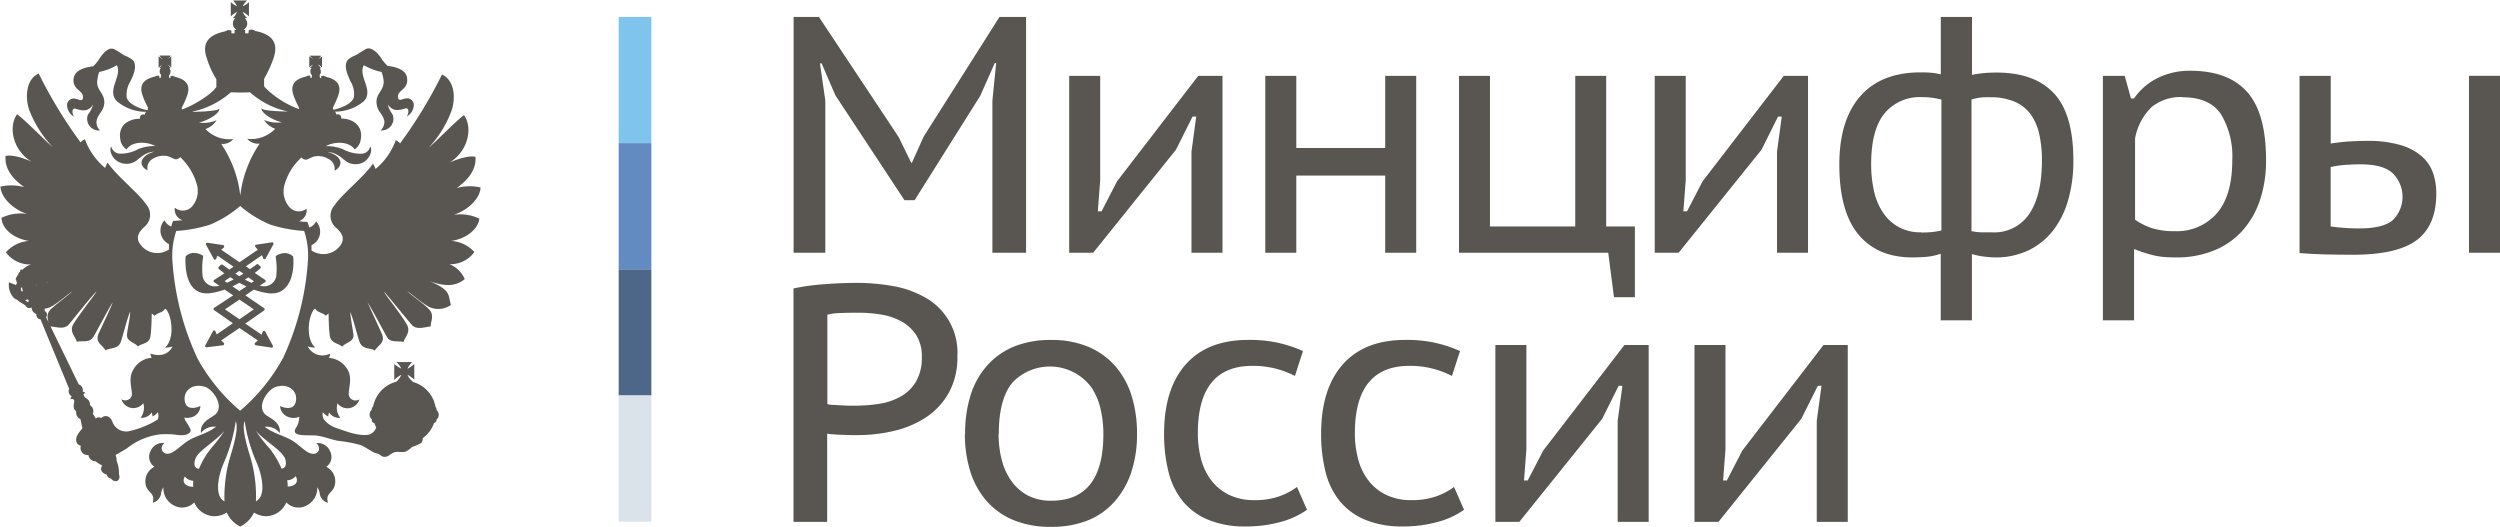 <?xml version="1.0" encoding="UTF-8"?> <svg xmlns="http://www.w3.org/2000/svg" id="Слой_1" data-name="Слой 1" viewBox="0 0 400.7 84.41"> <defs> <style>.cls-1{fill:#595651;}.cls-2{fill:#7fc4ed;}.cls-3{fill:#628bc1;}.cls-4{fill:#4d6788;}.cls-5{fill:#dae2ea;}</style> </defs> <title>mintsifryi-rossii-logo</title> <path class="cls-1" d="M80.62,67.74a1.87,1.87,0,0,0-1.32-.51,2.67,2.67,0,0,0-1.32.4,0.21,0.21,0,0,0-.11.22A11.8,11.8,0,0,1,77.95,71a2,2,0,0,1-1.89,1.55,2.7,2.7,0,0,1-.73-0.11h0l0.83-.56a0.22,0.22,0,0,0,0-.37L74.51,70.4c0.52-.39.85-0.67,0.89-0.71a0.22,0.22,0,0,0,.08-0.16,0.22,0.22,0,0,0-.07-0.16l-0.29-.3A0.23,0.23,0,0,0,75,69a0.24,0.24,0,0,0-.14,0s-0.45.34-1.11,0.8l-0.66-.46,2.58-1.78,0.2,0.51a0.22,0.22,0,0,0,.2.14h0a0.22,0.22,0,0,0,.19-0.12l1.23-2.26a0.22,0.22,0,0,0-.2-0.33h0l-2.54.38a0.21,0.21,0,0,0-.18.16,0.25,0.25,0,0,0,.07.23L75,66.69l-2.93,2-2.93-2,0.41-.36a0.22,0.22,0,0,0,.06-0.23,0.2,0.2,0,0,0-.18-0.16l-2.54-.38h0a0.21,0.21,0,0,0-.18.1,0.23,0.23,0,0,0,0,.24l1.23,2.26a0.24,0.24,0,0,0,.2.12h0a0.23,0.23,0,0,0,.19-0.14l0.2-.51,2.58,1.78-0.66.46c-0.67-.46-1.1-0.79-1.11-0.8a0.25,0.25,0,0,0-.14,0,0.23,0.23,0,0,0-.16.07l-0.3.3a0.23,0.23,0,0,0-.07.16,0.26,0.26,0,0,0,.08.16s0.37,0.32.89,0.71L68,71.53a0.23,0.23,0,0,0-.09.18,0.23,0.23,0,0,0,.1.18l0.83,0.56h0a2.7,2.7,0,0,1-.73.11A2,2,0,0,1,66.16,71a12,12,0,0,1,.08-3.18,0.21,0.21,0,0,0-.11-0.22,2.69,2.69,0,0,0-1.33-.4,1.88,1.88,0,0,0-1.32.51,0.18,0.18,0,0,0-.06.13c0,0.14-.26,3.32,1.21,4.93a2.76,2.76,0,0,0,2.12.9,3.39,3.39,0,0,0,.48,0,11.33,11.33,0,0,0,2.45-.6L71.05,74,68,76a0.24,0.24,0,0,0-.1.19,0.21,0.21,0,0,0,.1.18l3,2.1-2.59,1.79-0.2-.5a0.23,0.23,0,0,0-.19-0.14h0a0.24,0.24,0,0,0-.2.12l-1.23,2.27a0.23,0.23,0,0,0,0,.23,0.21,0.21,0,0,0,.18.09h0L69.42,82a0.21,0.21,0,0,0,.18-0.16,0.23,0.23,0,0,0-.06-0.24l-0.42-.37,2.94-2,2.94,2-0.42.37a0.23,0.23,0,0,0-.07.24,0.22,0.22,0,0,0,.18.16l2.54,0.38h0a0.22,0.22,0,0,0,.18-0.09,0.23,0.23,0,0,0,0-.23l-1.23-2.27A0.22,0.22,0,0,0,76,79.67h0a0.22,0.22,0,0,0-.2.14l-0.2.5L73,78.52l3-2.1a0.22,0.22,0,0,0,.1-0.18,0.23,0.23,0,0,0-.1-0.19l-3-2.05,1.37-.92a11.28,11.28,0,0,0,2.45.6,3.43,3.43,0,0,0,.48,0,2.75,2.75,0,0,0,2.12-.9C81,71.2,80.7,68,80.68,67.87a0.23,0.23,0,0,0-.06-0.13m-8.57,2.34,0.65,0.44-0.65.4-0.65-.4Zm-2.37,1.63,0.9-.62,0.56,0.35c-0.35.19-.71,0.37-1.06,0.53Zm4.68,4.53-2.31,1.6-2.31-1.6,2.31-1.56Zm-2.31-2.92-1.12-.76c0.39-.18.76-0.38,1.12-0.57,0.36,0.19.73,0.39,1.13,0.57ZM74,72c-0.36-.16-0.72-0.34-1.07-0.53l0.56-.35,0.9,0.62Z" transform="translate(-33.68 -26.66)"></path> <path class="cls-1" d="M110.53,61.71a7.17,7.17,0,0,0-4.11-.62c2.5-.86,4.2-2.72,4.29-4.38a7.75,7.75,0,0,0-3.82.09c1.21-.9,3.2-2.56,3-5-1.17-.29-3.32.53-4.22,0.93,2.88-1.62,3.91-5.44,2.39-7.61-0.9.53-5,4.73-5.68,5.22A17.63,17.63,0,0,0,106,44.54c0.68-1.79.73-4.9-1.48-5.94a72.91,72.91,0,0,1-6.72,11.05,1.51,1.51,0,0,0-.69-0.51,10.76,10.76,0,0,1-3.23,4.6,8.57,8.57,0,0,0-.42-0.86c-1.39,2.08-5,4.93-6.16,6.68a2.52,2.52,0,0,0,.35,3.69c0.51,0.51,1.48,1.41.64,2.67a3.37,3.37,0,0,1-4.68.88c0-.3,0-0.58,0-0.84a2.4,2.4,0,0,0,.73-3.82,2,2,0,0,1-1.1,1,5.07,5.07,0,0,0-.25-0.8l-0.06-.12H82.8s-0.49,0-1.21-.11a1.82,1.82,0,0,0,1.22-2A2,2,0,0,1,80,59.77a3.83,3.83,0,0,1-.7-3.56A9.23,9.23,0,0,1,82,51.9a0.94,0.94,0,0,0,.81.35c0.27-.09.71-0.31,1-0.44a3.07,3.07,0,0,1,2.48.31,1.74,1.74,0,0,1,1,1.92c1.65-.93,1.08-2.47-1.08-3,1.48,0,2.7,1.35,3,1.52a2.76,2.76,0,0,0,2.67.14C93.14,52,93.4,50.49,93,50.17a1.45,1.45,0,0,1-1.31,1.13,6.07,6.07,0,0,1-3.07-.74,7,7,0,0,0-2.7-.48c1.48-.82,3.78-0.73,4.6.53A2.23,2.23,0,0,0,91.5,49c0.42-2.21-1.31-3.34-3.14-3.34a0.56,0.56,0,0,0-.81-0.62,0.58,0.58,0,0,0-.19-0.49l0.14,0A7.13,7.13,0,0,0,92,42.88c1.66-1.77-1-4,0-5.77a9.31,9.31,0,0,0,2.83,1.08,4.63,4.63,0,0,1,.29,1.08c0.4,2-1.54,2.3-1,4.4,0.22,1,.93,1.28,1.17,2.41a1.94,1.94,0,0,1-.6,1.48A1.87,1.87,0,0,0,96.6,45a4.54,4.54,0,0,1-.77-1.59c0.82,1.08,1.55,1,2.81.64,0.58-.18.62,0.62,0.26,1.26A2.16,2.16,0,0,0,100,43.59a1.06,1.06,0,0,0-1.35-1.13c-0.37,0-1.13.55-1.17-.18C97.31,41,99.3,41.07,98.9,39c-0.22-1-1.35-1.57-3.12-1.79a7.88,7.88,0,0,1-.86-1c-1-1.61-2-2-2.57-1.7s-1.08.67-1.65,1a4.14,4.14,0,0,0-1.26.73c-0.77,1,0,2.43.35,3.34a4,4,0,0,1,.62,2.65c-0.31,1.08-2.1,1.77-3.18,2l-0.18,0V43.88a13.47,13.47,0,0,0,.8-1.81c0.73-1.95-.36-2.74-2-3.12a0.75,0.75,0,0,0-.69-0.09h0l0,0.33-0.22-.07,0-.4h-0.1a0.69,0.69,0,0,0,.27-0.57,1,1,0,0,0-.18-0.55h0.22l-0.09-.09a1.19,1.19,0,0,0-.26-0.31A0.33,0.33,0,0,1,84.72,37a0.56,0.56,0,0,0,.18.13,1.53,1.53,0,0,1,.26.26l0.13,0.09V35.7l-0.13.11S85,35.94,84.89,36a1.7,1.7,0,0,1-.18.13A0.69,0.69,0,0,1,84.8,36a0.85,0.85,0,0,0,.26-0.28l0.09-.14H83.34l0.09,0.14c0.08,0.06.2,0.2,0.29,0.28a0.54,0.54,0,0,0,.13.18A0.45,0.45,0,0,1,83.67,36c-0.15-.09-0.24-0.18-0.33-0.22l-0.09-.11v1.81l0.09-.09a1.57,1.57,0,0,1,.33-0.26L83.85,37s-0.09.13-.13,0.17a2.12,2.12,0,0,1-.29.31l-0.09.09h0.29a0.66,0.66,0,0,0-.2.55,0.76,0.76,0,0,0,.24.57h0l0,0.4-0.24.07,0-.33h0a0.69,0.69,0,0,0-.67.09c-1.63.38-2.72,1.17-2,3.12a11.52,11.52,0,0,0,.82,1.81v0.29a14.81,14.81,0,0,1-5.37-3.41,2.71,2.71,0,0,1-.2-0.26h0l0-1.17a20,20,0,0,0,1.48-3.21c1-2.81-.49-4-2.92-4.47a1,1,0,0,0-1-.13L73.49,32l-0.51,0,0-.57a0.58,0.58,0,0,1-.26,0,1.18,1.18,0,0,0,.59-1,1.09,1.09,0,0,0-.42-0.86h0.42a2.85,2.85,0,0,1-.73-1,3.07,3.07,0,0,1,1,.73v-2.3a3,3,0,0,1-1,.66,3.11,3.11,0,0,1,.73-0.93h-2.3a3.3,3.3,0,0,1,.66.93,3.7,3.7,0,0,1-1-.66v2.3a3.83,3.83,0,0,1,1-.73,3,3,0,0,1-.66,1h0.4a1.07,1.07,0,0,0-.4.86,1.15,1.15,0,0,0,.58,1,0.91,0.91,0,0,1-.31,0l0,0.57-0.51,0,0-.44a1.05,1.05,0,0,0-1,.13c-2.4.49-3.93,1.66-2.89,4.47a14.28,14.28,0,0,0,1.48,3.21v1.22s-0.09.13-.17,0.22c-0.77,1.08-3.74,2.88-5.37,3.41V43.88a11.44,11.44,0,0,0,.82-1.81c0.73-1.95-.35-2.74-2-3.12A0.69,0.69,0,0,0,61,38.86h0l0,0.33-0.22-.07,0-.4h0A0.85,0.85,0,0,0,61,38.15a0.71,0.71,0,0,0-.18-0.55H61L61,37.51a1.59,1.59,0,0,1-.26-0.31L60.53,37s0.15,0.09.2,0.13a2.36,2.36,0,0,1,.31.26l0.09,0.09V35.7L61,35.81a3.75,3.75,0,0,0-.31.22,0.47,0.47,0,0,1-.2.13A0.56,0.56,0,0,0,60.69,36,2.68,2.68,0,0,1,61,35.7L61,35.56H59.23l0.09,0.14a2.12,2.12,0,0,0,.24.28,0.35,0.35,0,0,1,.13.18A1.41,1.41,0,0,1,59.52,36c-0.11-.09-0.25-0.18-0.29-0.22L59.1,35.7v1.81l0.14-.09a1.08,1.08,0,0,1,.29-0.26A0.58,0.58,0,0,0,59.69,37a0.23,0.23,0,0,1-.13.17c-0.09.14-.2,0.22-0.24,0.31l-0.09.09h0.24a0.82,0.82,0,0,0-.2.55,0.67,0.67,0,0,0,.29.57H59.47l0,0.4-0.25.07,0-.33h0a0.69,0.69,0,0,0-.66.09c-1.64.38-2.72,1.17-2,3.12a11.44,11.44,0,0,0,.82,1.81V44.3l-0.18,0c-1.08-.22-2.89-0.91-3.21-2a4.08,4.08,0,0,1,.62-2.65c0.42-.91,1.13-2.39.38-3.34a4.57,4.57,0,0,0-1.29-.73c-0.57-.31-0.93-0.62-1.65-1s-1.57.09-2.57,1.7a6,6,0,0,1-.86,1c-1.74.22-2.87,0.77-3.11,1.79-0.4,2,1.59,2,1.46,3.25,0,0.73-.82.22-1.17,0.18a1.07,1.07,0,0,0-1.37,1.13,2.21,2.21,0,0,0,1.09,1.72c-0.35-.64-0.31-1.44.28-1.26,1.26,0.4,2,.44,2.79-0.64A4.17,4.17,0,0,1,47.79,45a1.86,1.86,0,0,0,1.94,2.56,1.72,1.72,0,0,1-.58-1.48c0.23-1.13.93-1.46,1.17-2.41,0.49-2.1-1.46-2.43-1-4.4a4.58,4.58,0,0,1,.26-1.08,8.94,8.94,0,0,0,2.83-1.08c0.91,1.74-1.7,4,0,5.77a7.2,7.2,0,0,0,4.55,1.7l0.15,0a0.56,0.56,0,0,0-.19.49,0.54,0.54,0,0,0-.79.62c-1.9,0-3.58,1.13-3.16,3.34a2.17,2.17,0,0,0,1,1.57c0.8-1.26,3.1-1.35,4.6-.53a7,7,0,0,0-2.72.48,5.94,5.94,0,0,1-3,.74,1.47,1.47,0,0,1-1.33-1.13c-0.35.31-.09,1.86,1.24,2.48a2.72,2.72,0,0,0,2.65-.14c0.31-.17,1.53-1.52,3-1.52-2.15.57-2.75,2.12-1.07,3a1.68,1.68,0,0,1,.93-1.92,3.08,3.08,0,0,1,2.48-.31c0.33,0.13.77,0.36,1,.44a0.93,0.93,0,0,0,.81-0.35,9.59,9.59,0,0,1,2.65,4.31,3.77,3.77,0,0,1-.71,3.56,2,2,0,0,1-2.8.24,1.81,1.81,0,0,0,1.22,2c-0.73.08-1.22,0.11-1.24,0.11H61.43l-0.05.12a4.81,4.81,0,0,0-.25.79,2,2,0,0,1-1.08-1,2.4,2.4,0,0,0,.71,3.81c0,0.27,0,.57,0,0.87a3.35,3.35,0,0,1-4.64-.89c-0.86-1.26.13-2.16,0.62-2.67a2.52,2.52,0,0,0,.35-3.69c-1.17-1.75-4.77-4.6-6.16-6.68a5,5,0,0,0-.4.86,10.79,10.79,0,0,1-3.24-4.6,1.61,1.61,0,0,0-.69.51,74,74,0,0,1-6.72-11.05c-2.19,1-2.15,4.16-1.48,5.94a18.32,18.32,0,0,0,3.69,5.82c-0.66-.49-4.77-4.69-5.68-5.22-1.52,2.17-.49,6,2.38,7.61-0.88-.4-3-1.22-4.22-0.93-0.22,2.43,1.74,4.09,3,5a7.76,7.76,0,0,0-3.82-.09c0.09,1.66,1.81,3.52,4.24,4.38a7.1,7.1,0,0,0-4.07.62C34,63.44,36,64.92,38.32,65.28a5.44,5.44,0,0,0-3.69,1.81,4.68,4.68,0,0,0,4,1.95,4,4,0,0,0-1.39.88,0.36,0.36,0,0,0-.22-0.08,0.21,0.21,0,0,0-.09.26v0.07a0.65,0.65,0,0,0-.31.44,4.1,4.1,0,0,0-.46.81l0.13,0.09a0.7,0.7,0,0,0,.13.49,1,1,0,0,0-.17.35l-1.13-.44a3.07,3.07,0,0,0,.68,2.39c0.41,0.46.86,0.4,0.73,0.55l1.22,0.75a0.69,0.69,0,0,0,1,.33V76a1.12,1.12,0,0,0,.77,1,0.7,0.7,0,0,0,.65.84L44.77,89a0.89,0.89,0,0,0,.4,1.17,0.82,0.82,0,0,0-.18.53,0.34,0.34,0,0,1,.58.2c0.08,0.26-.4,1.13.33,1.7a1.15,1.15,0,0,0,.7,1.26c0,0.26.24,1.13,0.29,1.43-0.33.47-1.08,1.17-1,1.95a0.9,0.9,0,0,0,.75.86,1.14,1.14,0,0,0,1.22,1.49,1.12,1.12,0,0,0,1.13,1,6,6,0,0,0,1.09.69c-0.44.53-.13,1.22,0.68,1.44a1,1,0,0,0,.77.68,0.8,0.8,0,0,0,1,.31,0.82,0.82,0,0,0,.22-1,5.24,5.24,0,0,0-.37-2.16,2.32,2.32,0,0,0-.18-0.95L54,98.54a10.54,10.54,0,0,1,5.35-2.26,15,15,0,0,1,2,0c0.82,0.09,1.94.33,2.6-.17a0.58,0.58,0,0,0,.29-0.58,8.87,8.87,0,0,0-.82-1.41,5.63,5.63,0,0,0-.22-0.53,2.47,2.47,0,0,0,1.43-.14,1.94,1.94,0,0,0,1.17-1.72c-0.69.33-2.35,0.77-2.52-.91-0.18-1.48,1.13-2.74,3.16-2.19,1.39,0.35,3.42,3.31,1.57,4.6-0.9.62-2.29,1.21-2.12,2.83a2.64,2.64,0,0,1,2.42-1c-1.52,1.13-2.69,1.26-4.28,2.12-1.39.82-2.43,2.17-3.52,2.21-0.84,0-1.3-1-.49-1.72A2.14,2.14,0,0,0,57.79,99a1.94,1.94,0,0,0,.64,2.48,2.61,2.61,0,0,0-1.37,3c0.33,1.22,1.55,1.22,1.09,2.76a1.81,1.81,0,0,0,1.32-1.31,2.48,2.48,0,0,1,.4-1.17,3.09,3.09,0,0,0,1.7,2.92,2.73,2.73,0,0,0,3.25-.49,3.56,3.56,0,0,0,3.34,2.21,3.79,3.79,0,0,0,1.86-.59,4.66,4.66,0,0,0,2.16,2.25,4.74,4.74,0,0,0,2.21-2.25,3.72,3.72,0,0,0,1.84.59,3.6,3.6,0,0,0,3.34-2.21,2.73,2.73,0,0,0,3.25.49,3.11,3.11,0,0,0,1.71-2.92,2.37,2.37,0,0,1,.42,1.17,1.74,1.74,0,0,0,1.3,1.31c-0.46-1.55.78-1.55,1.08-2.76a2.61,2.61,0,0,0-1.35-3A1.93,1.93,0,0,0,86.59,99a2.14,2.14,0,0,0-2.21-1.32c0.82,0.77.38,1.77-.49,1.72-1.08,0-2.12-1.4-3.51-2.21-1.59-.86-2.76-1-4.29-2.12a2.63,2.63,0,0,1,2.43,1c0.18-1.62-1.21-2.21-2.12-2.83-1.83-1.29.18-4.25,1.59-4.6,2-.55,3.34.71,3.14,2.19-0.22,1.68-1.83,1.24-2.56.91a2,2,0,0,0,1.22,1.72,2.42,2.42,0,0,0,1.87,0c0,0.17-.05.34-0.05,0.39C81.47,95.24,80.69,95.38,81,96s2.85,0.35,3.51.49c1.17,0.16,2.17.59,3.3,0.82A21.66,21.66,0,0,1,91.5,98c0.72,0.31,1.54.9,2.25,1.26,1.08,0.18.9,0.62,1.59,0.62s0.86-.53,1.65-0.75c0.55-.13,1.17.09,1.72-0.09a4,4,0,0,0,1-.73,8,8,0,0,0,1.48-.65,1,1,0,0,0,.23-0.83V96.9a5.06,5.06,0,0,0,1.84-2.46,0.49,0.49,0,0,0,.39-0.46V93.9a0.93,0.93,0,0,0,.35-0.71,1.12,1.12,0,0,0-.35-0.82V92.28a0.69,0.69,0,0,0-.17-0.42,5.05,5.05,0,0,0-3.69-4V87.82h0a0.11,0.11,0,0,0-.11-0.14A2.19,2.19,0,0,1,99,86.73a5.25,5.25,0,0,1,1.08.77V85a5.21,5.21,0,0,1-1.08.77,2.69,2.69,0,0,1,.77-1.08H97.18A2.78,2.78,0,0,1,98,85.74,5.16,5.16,0,0,1,96.87,85v2.54A5.2,5.2,0,0,1,98,86.73a2.79,2.79,0,0,1-.77,1.08l0.09,0a5.08,5.08,0,0,0-3.83,4,0.54,0.54,0,0,0-.22.42v0.09a1.12,1.12,0,0,0-.35.82,0.94,0.94,0,0,0,.35.71V94a0.44,0.44,0,0,0,.4.46,6.54,6.54,0,0,0,.31.71s0,0,0,0a1.78,1.78,0,0,1-1.24,1.17c-1.57.22-3.32-.44-4.91-1A4.32,4.32,0,0,1,85.69,94a1.41,1.41,0,0,1-.26-1.26,2.82,2.82,0,0,0,.86.68,2.94,2.94,0,0,1,.13-0.64,2,2,0,0,0,1.81.86,2.59,2.59,0,0,1-.46-2.34,2,2,0,0,0,3.52-.64,1.11,1.11,0,0,1-1.66-.53c-0.27-.78.62-2.66-0.18-4.11a3.76,3.76,0,0,0-3.07-2,1.51,1.51,0,0,0,.22-0.69A2.66,2.66,0,0,1,83,82.18a3.37,3.37,0,0,0,1.22.18c-1.39-1.13-1.31-4.34-.31-6a1.25,1.25,0,0,1,.31-0.22c0.31,0.62,1.22.62,1.68,1.13,0.18-.18.27-0.22,0.45-0.38,0,0,0,2.63.22,3.71s1.35,1.08,1.95,1.62c0.71-.78,2-0.74,1.79-2.08s-0.44-2.56-.49-3.47c0.4,0.82,1.17,3.89,1.48,4.77,0.5,1.31,1.77.91,2.47,1.42,0.47-.91,1.64-1.17,1.17-2.55-0.13-.35-2-4.4-2.34-5.17,0.68,1,2.54,4.56,3.11,5.55s1.81,0.53,2.65.79c0.16-.75,1.29-1.61.47-2.91-1-1.73-3.47-4.73-3.6-5.15,0.49,0.46,4.26,5.15,4.55,5.41,0.88,0.77,2.16.17,2.92,0.17,0-.86.68-1.83-0.31-2.83s-3-2.34-3.43-2.85c1.39,1,3,2.47,4,2.72a3.47,3.47,0,0,0,3-.51c-0.53-1.57.18-2.29-3.47-3.82,3.16,1.13,4.55.57,5.68-.31A4.49,4.49,0,0,0,105.71,69a4.67,4.67,0,0,0,4-1.95A5.43,5.43,0,0,0,106,65.28c2.38-.35,4.28-1.84,4.51-3.56M37.37,73.3a0.16,0.16,0,0,0-.08.08C37,73.34,37,73,37.06,72.76a0.39,0.39,0,0,0,.31-0.13l0,0-0.13.08c0,0.18,0,.35.08,0.53m0.86,1.85-0.44-.26a0.36,0.36,0,0,1,.52-0.09,0.48,0.48,0,0,1-.08.35m1.3-2.76H39.36l0,0c0.08,0,.17,0,0.24,0a0.32,0.32,0,0,1,0,.08M64.6,104.68c-1.08,0-1.86-.68-1.3-1.64a1.86,1.86,0,0,0,1.35.68,7.63,7.63,0,0,0,0,1M81.09,103c0.55,1-.22,1.64-1.3,1.64a3.69,3.69,0,0,0-.09-1,1.86,1.86,0,0,0,1.39-.68M64.55,44.54a13.45,13.45,0,0,0,6.13-3.09,29.39,29.39,0,0,0,3.07,0,13.09,13.09,0,0,0,6.08,3.08c-1.44,0-4-.13-4.26-0.49,0.09,0.9,2,1.93,3.27,2.21A5.24,5.24,0,0,1,76,45.89a3.43,3.43,0,0,0,1.79,1.41,5.33,5.33,0,0,1-4.49,1.61,2.34,2.34,0,0,0,2,.77A18.63,18.63,0,0,0,72.19,58h0a18.48,18.48,0,0,0-3.06-8.28,2.23,2.23,0,0,0,1.94-.77,5.29,5.29,0,0,1-4.46-1.61,3.4,3.4,0,0,0,1.79-1.41,5.2,5.2,0,0,1-2.83.37c1.26-.28,3.21-1.31,3.29-2.21-0.33.35-2.85,0.49-4.29,0.49M41.88,71.73l-0.71.3V72l0.71-.24M57.79,83.31A1.59,1.59,0,0,0,58,84a3.68,3.68,0,0,0-3,2c-0.87,1.46,0,3.34-.21,4.11a1.1,1.1,0,0,1-1.65.53,2,2,0,0,0,3.51.64,2.65,2.65,0,0,1-.44,2.34A1.93,1.93,0,0,0,58,92.77a2.67,2.67,0,0,1,.13.64A2.56,2.56,0,0,0,59,92.72a2.44,2.44,0,0,1,0,1.14,11.54,11.54,0,0,1-1.26.72,15,15,0,0,1-3.51,1.22,2.36,2.36,0,0,1-2.48-1.4c-0.31-1-1.17-1.37-1.86-.73a0.65,0.65,0,0,0-.86.09A2.6,2.6,0,0,0,48.55,93a1.11,1.11,0,0,0-.44-1.39c0-1-.68-1-0.91-1.4s-0.13-.49.18-0.53a0.63,0.63,0,0,0-.44-0.24,1,1,0,0,0-.64-1.17L41.06,77.5a0.65,0.65,0,0,0-.22-1V76.37a0.88,0.88,0,0,0,0-.22l0.46-.1c1-.24,2.65-1.77,4-2.72-0.49.51-2.52,2-3.43,2.85s-0.49,1.68-.35,2.43L41.81,79c0.77,0,1.92.51,2.78-.2,0.27-.26,4-5,4.55-5.41-0.19.42-2.58,3.42-3.66,5.15-0.8,1.3.37,2.16,0.51,2.91,0.86-.26,2,0.25,2.65-0.79s2.43-4.55,3.12-5.55c-0.26.78-2.21,4.82-2.34,5.17-0.46,1.37.71,1.64,1.17,2.55,0.71-.51,2-0.11,2.47-1.42,0.31-.88,1.08-4,1.48-4.77,0,0.91-.31,2.13-0.49,3.47s1.08,1.31,1.74,2.08c0.64-.53,1.81-0.4,2-1.62S58,76.9,58,76.9c0.18,0.16.27,0.2,0.47,0.38,0.44-.51,1.35-0.51,1.65-1.13a1.2,1.2,0,0,1,.31.22c1,1.65,1.08,4.86-.31,6a3.51,3.51,0,0,0,1.22-.18c-0.62,1.26-2,1.7-3.56,1.13m9.79,15.14a13,13,0,0,0-2,3.34c-1-.09-0.77-1.26-0.46-1.86,0.64-1.17,3.25-2.7,4.55-4.22a24.17,24.17,0,0,1-2.1,2.74m2.83,2.08a22.75,22.75,0,0,0-.73,6.49c-1.84-1-.8-4.64-0.09-6.23a26.17,26.17,0,0,0,1.9-6.63c0.57,1.31-.7,5-1.08,6.37M74.7,107a21.81,21.81,0,0,0-.73-6.49c-0.38-1.4-1.65-5.06-1.08-6.37a26,26,0,0,0,1.91,6.63c0.71,1.59,1.74,5.28-.09,6.23m4.55-7.09c0.31,0.6.49,1.77-.46,1.86a14,14,0,0,0-2-3.34,20.82,20.82,0,0,1-2.12-2.74c1.3,1.53,3.91,3,4.55,4.22M79,84.11a29.72,29.72,0,0,1-6.83,8.38,29.68,29.68,0,0,1-6.84-8.38,43.73,43.73,0,0,1-4-15.43,12.46,12.46,0,0,1,.6-5,23.06,23.06,0,0,0,5.39-1,18.23,18.23,0,0,0,4.86-3,18.07,18.07,0,0,0,4.87,3,23,23,0,0,0,5.38,1,12.42,12.42,0,0,1,.59,5,43.81,43.81,0,0,1-4,15.43" transform="translate(-33.68 -26.66)"></path> <polygon class="cls-1" points="159.06 16.16 159.66 10.11 159.44 10.11 157.12 15.35 146.59 32.09 144.97 32.09 133.9 15.29 131.69 10.16 131.42 10.16 132.28 16.1 132.28 40.51 127.2 40.51 127.2 2.71 131.25 2.71 144.05 21.99 146.05 26.09 146.16 26.09 148.05 21.88 160.2 2.71 164.46 2.71 164.46 40.51 159.06 40.51 159.06 16.16"></polygon> <polygon class="cls-1" points="190.97 24.31 191.73 18.69 191.14 18.69 188.49 23.99 175.21 40.51 171.37 40.51 171.37 12.16 176.34 12.16 176.34 28.9 175.96 33.87 176.56 33.87 179.04 29.06 192.05 12.16 195.94 12.16 195.94 40.51 190.97 40.51 190.97 24.31"></polygon> <polygon class="cls-1" points="222.02 28.14 207.77 28.14 207.77 40.51 202.8 40.51 202.8 12.16 207.77 12.16 207.77 23.72 222.02 23.72 222.02 12.16 226.99 12.16 226.99 40.51 222.02 40.51 222.02 28.14"></polygon> <polygon class="cls-1" points="262.04 47.64 258.69 47.64 257.77 40.51 233.85 40.51 233.85 12.16 238.81 12.16 238.81 36.3 252.48 36.3 252.48 12.16 257.44 12.16 257.44 36.3 262.04 36.3 262.04 47.64"></polygon> <polygon class="cls-1" points="284.82 24.31 285.58 18.69 284.98 18.69 282.34 23.99 269.05 40.51 265.22 40.51 265.22 12.16 270.19 12.16 270.19 28.9 269.81 33.87 270.4 33.87 272.89 29.06 285.9 12.16 289.79 12.16 289.79 40.51 284.82 40.51 284.82 24.31"></polygon> <path class="cls-1" d="M344.74,67.33a10,10,0,0,1-2.46.51q-1.16.08-2.08,0.08-5.62,0-8.67-3.7T328.49,53q0-7.07,3.35-10.91t9.72-3.83q0.76,0,1.54.05a9.59,9.59,0,0,1,1.65.27V29.37h5v9.29a18.47,18.47,0,0,1,2.32-.32q0.92-.05,1.62-0.05,6.1,0,9.21,3.35T366,52.42a22.48,22.48,0,0,1-.84,6.32,14.32,14.32,0,0,1-2.43,4.89,11.07,11.07,0,0,1-3.94,3.16,12.09,12.09,0,0,1-5.32,1.13,16,16,0,0,1-1.73-.13,11.23,11.23,0,0,1-2-.41V78h-5V67.33Zm-3.13-3.4q0.7,0,1.43-.05a15.29,15.29,0,0,0,1.81-.27v-21q-1-.22-1.62-0.3a12.34,12.34,0,0,0-1.51-.08,7.32,7.32,0,0,0-6,2.62q-2.13,2.62-2.13,8.13a19.33,19.33,0,0,0,.46,4.32,10,10,0,0,0,1.46,3.46,7,7,0,0,0,6.13,3.13m11-21.65c-0.58,0-1.06,0-1.46.05a8.25,8.25,0,0,0-1.51.32V63.71a9.83,9.83,0,0,0,1.59.19c0.52,0,1.09,0,1.7,0a6.74,6.74,0,0,0,6-3q2-3,2-8.53a19,19,0,0,0-.43-4.21,8.59,8.59,0,0,0-1.4-3.21,6.23,6.23,0,0,0-2.57-2,9.7,9.7,0,0,0-3.91-.7" transform="translate(-33.68 -26.66)"></path> <path class="cls-1" d="M370.88,38.82h3.35l1,3.62h0.49a9.92,9.92,0,0,1,3.78-3.27A11.55,11.55,0,0,1,384.7,38q6.16,0,9.18,3.43t3,10.93a19.65,19.65,0,0,1-1,6.45A13.84,13.84,0,0,1,393,63.74a12.36,12.36,0,0,1-4.54,3.1,15.82,15.82,0,0,1-6,1.08q-1.08,0-2-.08a10.83,10.83,0,0,1-1.65-.27q-0.76-.19-1.51-0.43t-1.57-.57V78h-5V38.82Zm12.64,3.4a7.33,7.33,0,0,0-5,1.62,9.37,9.37,0,0,0-2.63,5V61.87a10.42,10.42,0,0,0,2.68,1.35,11.84,11.84,0,0,0,3.7.49A8.51,8.51,0,0,0,389,60.85q2.47-2.86,2.47-8.53A13.13,13.13,0,0,0,389.68,45q-1.82-2.75-6.17-2.75" transform="translate(-33.68 -26.66)"></path> <path class="cls-1" d="M407.22,49.67q1.73-.27,3.21-0.35t2.67-.08a18.39,18.39,0,0,1,5.26.65,9.19,9.19,0,0,1,3.43,1.78,6.28,6.28,0,0,1,1.84,2.67,10,10,0,0,1,.54,3.32q0,5.13-3.13,7.48t-10.21,2.35q-2.27,0-4.37-.05t-4.21-.22V38.82h5V49.67Zm0,13.28a32.18,32.18,0,0,0,4.6.32q3.85,0,5.4-1.35a5.28,5.28,0,0,0,0-7.45Q415.72,53,412,53q-1,0-2.27.08a16.66,16.66,0,0,0-2.49.35V63Zm22.19-24.14h5V67.17h-5V38.82Z" transform="translate(-33.68 -26.66)"></path> <path class="cls-1" d="M160.88,72.89a35.62,35.62,0,0,1,4.94-.68Q168.5,72,171.09,72a33,33,0,0,1,5.59.49,16.06,16.06,0,0,1,5.16,1.78,10.1,10.1,0,0,1,5.29,9.5,11.67,11.67,0,0,1-1.35,5.8,11.36,11.36,0,0,1-3.59,3.92,15.74,15.74,0,0,1-5.13,2.21,25.17,25.17,0,0,1-6,.7l-1,0-1.4-.05q-0.73,0-1.4-.08c-0.45,0-.78-0.07-1-0.11v14.15h-5.4V72.89Zm10.37,3.89q-1.46,0-2.83.05a9.63,9.63,0,0,0-2.13.27V91.42a3,3,0,0,0,.89.13l1.3,0.08c0.45,0,.88.05,1.3,0.05h0.94a24.9,24.9,0,0,0,3.83-.29A10.23,10.23,0,0,0,178,90.24a6.65,6.65,0,0,0,2.48-2.39,7.56,7.56,0,0,0,.95-4,6.23,6.23,0,0,0-.92-3.51,6.65,6.65,0,0,0-2.38-2.18,10.14,10.14,0,0,0-3.27-1.09,22.58,22.58,0,0,0-3.59-.29" transform="translate(-33.68 -26.66)"></path> <path class="cls-1" d="M188.37,96.16a20,20,0,0,1,.92-6.29,12.83,12.83,0,0,1,2.7-4.72,11.7,11.7,0,0,1,4.35-3,15.7,15.7,0,0,1,5.86-1,15,15,0,0,1,6,1.13,11.81,11.81,0,0,1,4.32,3.16,13.18,13.18,0,0,1,2.56,4.75,20.23,20.23,0,0,1,.84,6,19.09,19.09,0,0,1-.94,6.21,13.42,13.42,0,0,1-2.7,4.7,11.45,11.45,0,0,1-4.32,3,15.53,15.53,0,0,1-5.8,1,15.3,15.3,0,0,1-6.16-1.13,11.69,11.69,0,0,1-4.29-3.13,13.12,13.12,0,0,1-2.54-4.72,20,20,0,0,1-.84-5.91m5.4,0a17,17,0,0,0,.45,3.92,10.38,10.38,0,0,0,1.47,3.43,7.72,7.72,0,0,0,2.61,2.43,7.81,7.81,0,0,0,3.95.92q8.32,0,8.32-10.69a17.74,17.74,0,0,0-.45-4,10.41,10.41,0,0,0-1.44-3.43A8.29,8.29,0,0,0,195.93,88q-2.16,2.67-2.16,8.13" transform="translate(-33.68 -26.66)"></path> <path class="cls-1" d="M243.17,108.37a13.53,13.53,0,0,1-4.43,2,20.72,20.72,0,0,1-5.35.67,15.37,15.37,0,0,1-6.08-1.08,10.4,10.4,0,0,1-4.08-3,12.14,12.14,0,0,1-2.27-4.7,24.69,24.69,0,0,1-.7-6.1q0-7.18,3.48-11.1t10-3.92a21.24,21.24,0,0,1,5,.51,21.7,21.7,0,0,1,3.78,1.27l-1.29,4a14.55,14.55,0,0,0-3.14-1.19,14.81,14.81,0,0,0-3.67-.43q-8.75,0-8.75,10.8a16.17,16.17,0,0,0,.48,4,9.85,9.85,0,0,0,1.56,3.4,8,8,0,0,0,2.82,2.4,9.06,9.06,0,0,0,4.27.92,11.42,11.42,0,0,0,3.94-.62,10.63,10.63,0,0,0,2.82-1.49Z" transform="translate(-33.68 -26.66)"></path> <path class="cls-1" d="M268.34,108.37a13.53,13.53,0,0,1-4.43,2,20.72,20.72,0,0,1-5.35.67,15.37,15.37,0,0,1-6.08-1.08,10.4,10.4,0,0,1-4.08-3,12.14,12.14,0,0,1-2.27-4.7,24.69,24.69,0,0,1-.7-6.1q0-7.18,3.48-11.1t10-3.92a21.24,21.24,0,0,1,5,.51,21.7,21.7,0,0,1,3.78,1.27l-1.29,4a14.55,14.55,0,0,0-3.14-1.19,14.81,14.81,0,0,0-3.67-.43q-8.75,0-8.75,10.8a16.17,16.17,0,0,0,.48,4,9.85,9.85,0,0,0,1.56,3.4,8,8,0,0,0,2.82,2.4,9.06,9.06,0,0,0,4.27.92,11.42,11.42,0,0,0,3.94-.62,10.63,10.63,0,0,0,2.82-1.49Z" transform="translate(-33.68 -26.66)"></path> <polygon class="cls-1" points="259.28 67.45 260.04 61.84 259.44 61.84 256.8 67.13 243.51 83.65 239.68 83.65 239.68 55.3 244.65 55.3 244.65 72.04 244.27 77.01 244.86 77.01 247.35 72.21 260.36 55.3 264.25 55.3 264.25 83.65 259.28 83.65 259.28 67.45"></polygon> <polygon class="cls-1" points="291.19 67.45 291.95 61.84 291.36 61.84 288.71 67.13 275.43 83.65 271.59 83.65 271.59 55.3 276.56 55.3 276.56 72.04 276.18 77.01 276.78 77.01 279.26 72.21 292.27 55.3 296.16 55.3 296.16 83.65 291.19 83.65 291.19 67.45"></polygon> <rect class="cls-2" x="99.16" y="2.72" width="5.24" height="20.22"></rect> <rect class="cls-3" x="99.16" y="22.94" width="5.24" height="20.22"></rect> <rect class="cls-4" x="99.16" y="43.17" width="5.24" height="20.22"></rect> <rect class="cls-5" x="99.16" y="63.39" width="5.24" height="20.22"></rect> </svg> 